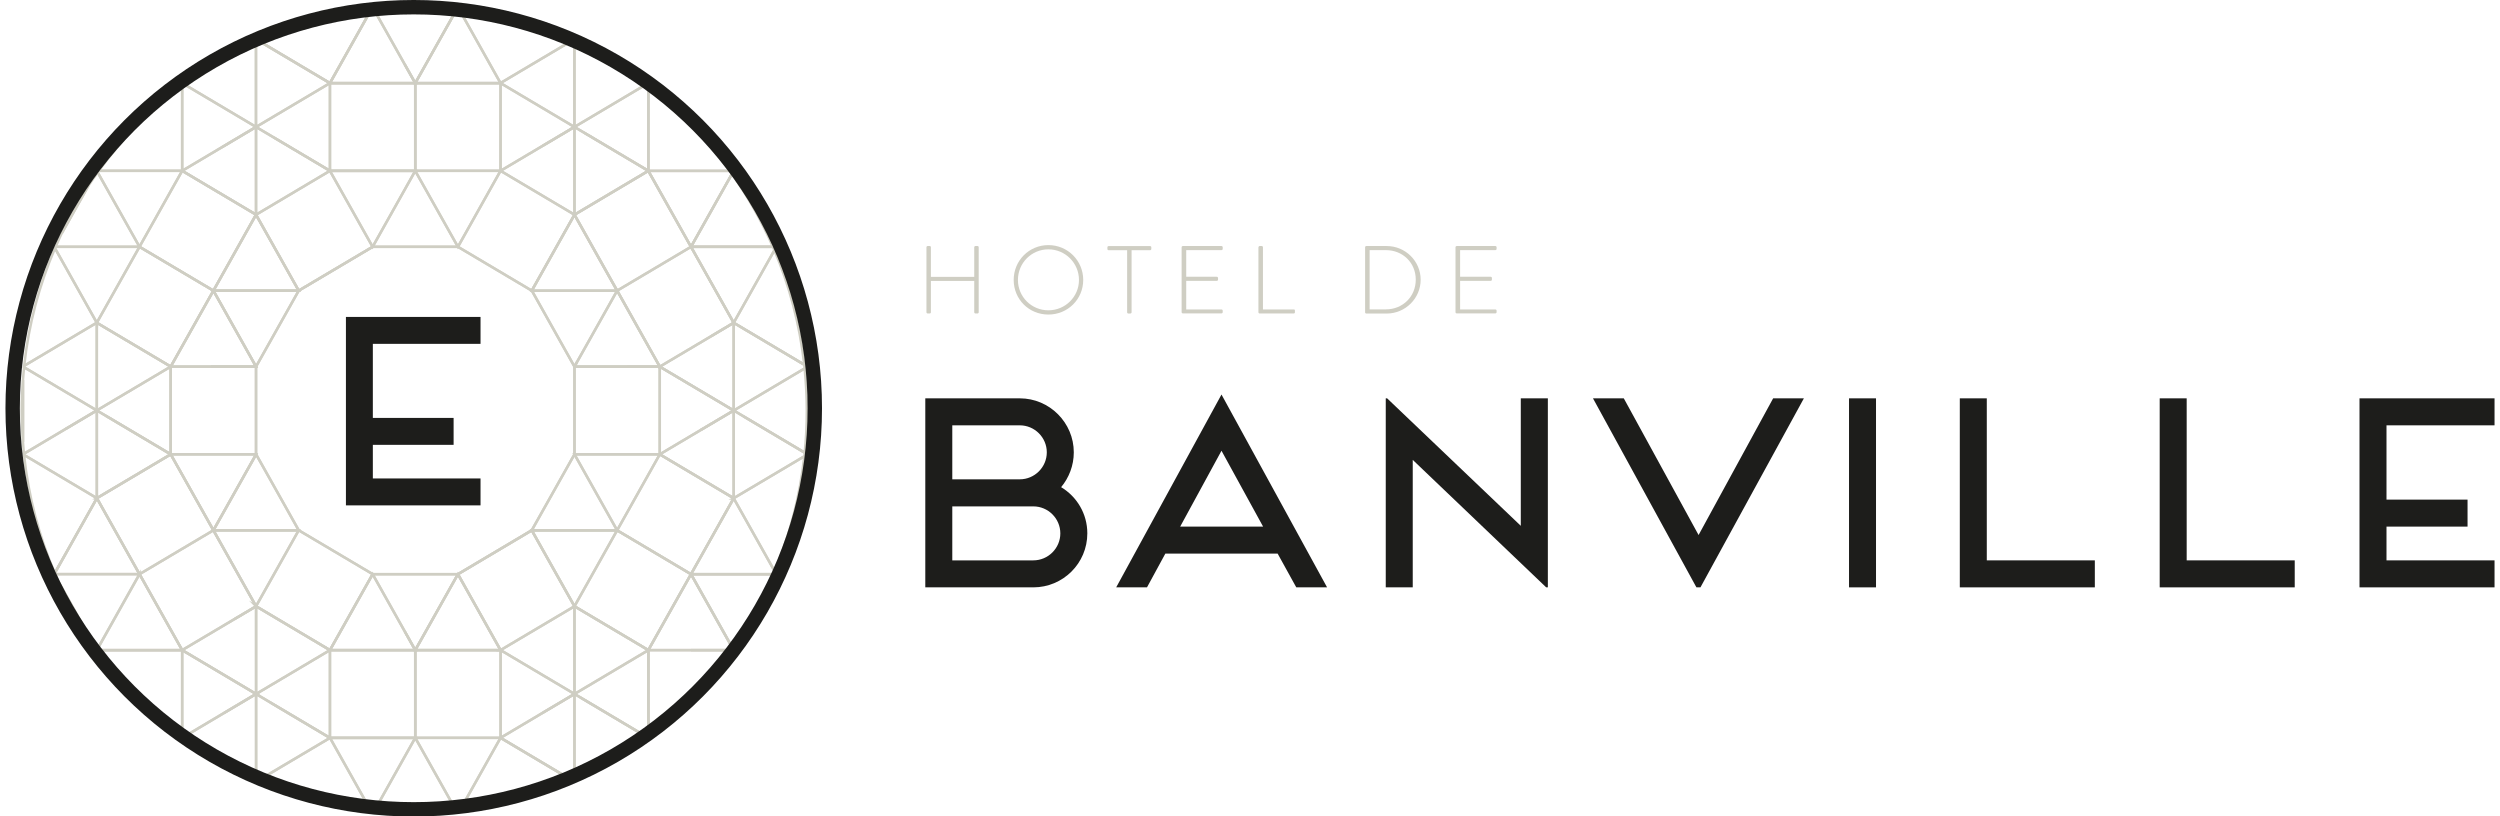 <svg id="Layer_2" xmlns="http://www.w3.org/2000/svg" viewBox="0 0 345.8 113.43" width="346" height="113"><defs><style>.cls-1{fill:#cfcec3;}.cls-2{fill:#1d1d1b;}.cls-3{stroke:#cfcec3;stroke-width:.35px;}.cls-3,.cls-4{fill:none;stroke-miterlimit:10;}.cls-4{stroke:#1d1d1b;stroke-width:2px;}</style></defs><g id="Calque_1"><rect class="cls-3" x="73.92" y="87.4" width="0" height="11.93" transform="translate(-36.81 49.54) rotate(-30.04)"/><polygon class="cls-3" points="28.89 73.67 34.81 84.22 34.81 84.22 28.89 73.67"/><polygon class="cls-3" points="111.04 62.89 111.04 62.89 102.54 57.85 111.04 62.89"/><polygon class="cls-3" points="79.05 84.23 79.05 84.23 73.12 73.68 79.05 84.23"/><rect class="cls-3" x="82.01" y="62.35" width="0" height="12.1" transform="translate(-22.98 48.91) rotate(-29.31)"/><polygon class="cls-3" points="84.97 73.68 84.97 73.68 73.12 73.68 84.97 73.68"/><polygon class="cls-3" points="68.78 90.32 68.78 90.32 62.86 79.77 68.78 90.32"/><polygon class="cls-3" points="40.74 73.67 40.74 73.67 28.89 73.67 40.74 73.67 40.74 73.67"/><polygon class="cls-3" points="101.17 44.84 98 46.73 101.17 44.84 110.97 50.66 110.97 50.66 101.17 44.84 101.17 44.84"/><polygon class="cls-3" points="51.01 79.77 45.08 90.32 34.81 84.22 34.82 84.23 31.78 86.03 34.82 84.23 45.08 90.32 51.01 79.77 51.01 79.77"/><polygon class="cls-3" points="101.17 57.03 101.17 57.03 96.59 59.74 101.17 57.03"/><polygon class="cls-3" points="34.81 29.83 34.81 29.83 40.74 40.38 28.89 40.38 40.74 40.38 34.81 29.83"/><polygon class="cls-3" points="8.31 59.62 12.69 57.02 12.69 57.02 8.31 59.62"/><polygon class="cls-3" points="55.45 8.91 56.93 11.55 45.08 11.55 56.93 11.55 56.93 11.55 62.66 1.35 62.66 1.35 56.93 11.54 55.45 8.91"/><path class="cls-3" d="m82.64,106.47l2.67-1.58s.06-.04.09-.06l-2.83,1.68s.05-.03.08-.04Z"/><polygon class="cls-3" points="18.62 79.76 18.62 79.76 12.7 69.21 18.62 79.76"/><rect class="cls-3" x="65.93" y=".66" width="0" height="11.63" transform="translate(5.28 33.11) rotate(-29.32)"/><path class="cls-3" d="m26.02,103.38l7.29,4.33s.01,0,.02,0l-7.32-4.34s0,0,.01.01Z"/><polygon class="cls-3" points="50.8 1.37 50.79 1.37 45.08 11.54 35.12 5.63 35.12 5.63 45.08 11.55 50.8 1.37"/><polygon class="cls-3" points="101.17 44.84 95.24 34.29 101.17 44.84 101.17 44.84"/><polygon class="cls-3" points="30.32 99.08 34.82 96.41 34.81 96.41 30.32 99.08"/><polygon class="cls-3" points="89.31 23.74 95.24 34.29 100.93 24.16 100.93 24.16 95.24 34.29 89.31 23.74"/><polygon class="cls-3" points="101.17 57.03 90.9 50.94 101.17 57.03 101.17 57.03"/><polygon class="cls-3" points="40.74 40.38 51.01 34.29 51.01 34.29 40.74 40.38"/><polygon class="cls-3" points="34.81 17.64 30.05 20.47 34.81 17.64 34.81 17.64"/><polygon class="cls-3" points="106.62 34.29 106.62 34.29 95.24 34.29 106.62 34.29"/><polygon class="cls-3" points="28.54 50.93 34.81 50.93 34.81 50.93 28.89 40.38 34.81 50.93 28.54 50.93"/><polygon class="cls-3" points="80.35 18.41 89.31 23.73 79.05 29.83 79.05 29.83 73.12 40.38 73.12 40.38 79.05 29.83 89.31 23.74 89.31 12.08 89.31 12.07 89.31 23.73 80.35 18.41"/><rect class="cls-3" x="67.95" y="26.78" width="11.93" height="0"/><rect class="cls-3" x="15.72" y="23.18" width="0" height="11.86" transform="translate(-12.24 11.43) rotate(-29.32)"/><polygon class="cls-3" points="79.04 17.64 74.68 20.23 79.04 17.64 79.04 17.64"/><polygon class="cls-3" points="45.08 23.73 37.28 19.1 45.08 23.73 45.08 23.73"/><polygon class="cls-3" points="24.55 90.32 18.63 79.77 18.63 79.77 24.55 90.32 12.87 90.32 12.87 90.32 24.55 90.32 24.55 90.32"/><polygon class="cls-3" points="68.79 102.51 78.74 108.42 78.75 108.42 68.79 102.51 68.79 102.51"/><polygon class="cls-3" points="74.68 99 79.05 96.41 79.05 96.41 74.68 99"/><polygon class="cls-3" points="22.96 63.12 22.96 50.93 22.96 50.93 28.89 40.38 34.81 29.83 34.81 29.82 24.55 23.73 24.55 23.73 34.81 29.82 28.89 40.38 18.62 34.29 18.62 34.29 28.89 40.38 22.96 50.93 12.69 44.84 12.69 44.84 22.96 50.93 22.96 63.11 13.92 57.75 22.96 63.12 12.69 69.21 12.7 69.21 6.85 79.62 6.85 79.62 12.7 69.21 22.96 63.12"/><polygon class="cls-3" points="84.98 40.38 79.05 29.83 84.97 40.38 84.98 40.38"/><polygon class="cls-3" points="24.55 90.32 34.81 96.41 34.82 96.41 24.55 90.32"/><polygon class="cls-3" points="56.93 90.32 68.78 90.32 68.78 90.32 56.93 90.32 56.93 102.51 45.08 102.51 45.08 102.51 56.93 102.51 56.93 102.51 56.93 102.51 56.93 102.51 56.93 90.32"/><polygon class="cls-3" points="89.31 90.32 95.24 79.77 101.17 69.22 101.17 69.21 90.9 63.12 90.9 63.12 101.17 69.22 95.24 79.77 84.98 73.68 84.98 73.68 95.24 79.77 89.31 90.32 79.05 84.23 79.05 84.23 89.31 90.32 89.31 102.11 89.32 102.1 89.32 90.32 89.31 90.32"/><polygon class="cls-3" points="36.83 97.61 45.08 102.51 45.08 102.51 36.83 97.61"/><polygon class="cls-3" points="89.01 102.33 89.01 102.33 79.87 96.9 89.01 102.33"/><rect class="cls-3" x="29.81" y="8.85" width="0" height="11.64" transform="translate(1.98 32.81) rotate(-59.31)"/><rect class="cls-3" x="9.79" y="33.73" width="0" height="11.87" transform="translate(-18.17 9.88) rotate(-29.32)"/><rect class="cls-3" x="6.97" y="34.28" width="11.65" height="0"/><rect class="cls-3" x="7.64" y="60.33" width="0" height="11.76" transform="translate(-53.19 38.98) rotate(-59.31)"/><rect class="cls-3" x="7.63" y="48.14" width="0" height="11.76" transform="translate(-42.71 33.01) rotate(-59.31)"/><rect class="cls-3" x="73.91" y="8.63" width="0" height="11.93" transform="translate(2.62 38.96) rotate(-30.04)"/><polygon class="cls-3" points="45.08 23.73 45.08 23.74 56.93 23.74 56.93 23.73 56.93 23.73 56.93 23.73 56.93 11.55 68.78 11.55 68.78 11.55 56.93 11.55 56.93 23.73 45.08 23.73"/><polygon class="cls-3" points="90.9 50.93 79.05 50.94 79.05 50.94 90.9 50.94 90.9 50.93 84.98 40.38 84.98 40.38 90.9 50.93"/><polygon class="cls-3" points="100.97 89.97 100.97 89.96 95.24 79.77 100.97 89.97"/><polygon class="cls-3" points="55.48 87.73 56.93 90.32 45.08 90.32 56.93 90.32 56.93 90.32 62.86 79.77 73.12 73.68 73.12 73.67 62.86 79.77 56.93 90.32 55.48 87.73"/><polygon class="cls-3" points="100.72 90.32 100.72 90.32 95.24 90.32 100.72 90.32"/><polygon class="cls-3" points="79.05 50.93 79.05 50.93 79.4 50.3 79.05 50.93"/><polygon class="cls-3" points="106.67 79.77 106.67 79.77 95.24 79.77 106.67 79.77"/><polygon class="cls-3" points="34.82 63.12 34.82 63.12 28.89 73.67 22.96 63.12 28.89 73.67 34.82 63.12"/><rect class="cls-3" x="104.01" y="68.47" width="0" height="11.62" transform="translate(-23.05 60.43) rotate(-29.31)"/><path class="cls-3" d="m7.8,32.45l3.73-6.65c-1.39,2.12-2.63,4.34-3.73,6.65Z"/><path class="cls-3" d="m51.19,1.32l4.27,7.6,1.48,2.63,5.73-10.2c-1.93-.21-3.88-.33-5.86-.33s-3.77.1-5.61.29Z"/><path class="cls-3" d="m11.98,89.04l-4.56-8.13c1.3,2.85,2.83,5.56,4.56,8.13Z"/><path class="cls-3" d="m18.62,79.76h0,0s-11.71,0-11.71,0c.17.38.33.77.5,1.15l4.56,8.13c.26.38.52.77.79,1.14l5.85-10.42h0Z"/><path class="cls-3" d="m12.69,44.84l-5.81-10.35c-2.19,5.09-3.66,10.58-4.28,16.33l10.09-5.99h0Z"/><polygon class="cls-3" points="62.86 34.29 51.01 34.29 40.74 40.38 34.81 50.93 34.81 50.93 34.81 63.12 34.82 63.12 40.74 73.67 40.74 73.67 40.74 73.67 40.74 73.67 51.01 79.76 51.01 79.77 51.01 79.77 62.86 79.77 73.12 73.67 79.05 63.12 79.05 50.94 79.05 50.93 79.05 50.93 73.13 40.38 73.12 40.38 73.12 40.38 73.12 40.38 73.12 40.38 62.86 34.29"/><polygon class="cls-3" points="40.74 40.38 28.89 40.38 34.81 50.93 40.74 40.38"/><path class="cls-3" d="m24.55,23.73h0s-11.59,0-11.59,0c-.05.07-.1.14-.15.21l5.81,10.34,5.93-10.55Z"/><polygon class="cls-3" points="56.93 23.74 56.93 23.74 45.08 23.74 51.01 34.29 56.93 23.74"/><polygon class="cls-3" points="28.54 50.93 34.81 50.93 28.89 40.38 22.96 50.93 22.96 50.93 22.96 50.93 28.54 50.93"/><polygon class="cls-3" points="34.81 29.83 34.81 29.83 34.81 29.83 28.89 40.38 40.74 40.38 34.81 29.83"/><path class="cls-3" d="m18.62,34.29H6.97c-.03.07-.06.14-.09.2l5.81,10.35,5.93-10.55Z"/><polygon class="cls-3" points="84.98 40.38 84.98 40.38 84.97 40.38 84.97 40.38 73.13 40.38 79.05 50.93 79.4 50.3 84.98 40.38"/><polygon class="cls-3" points="51.01 79.77 51.01 79.77 51.01 79.77 55.48 87.73 56.93 90.32 62.86 79.77 51.01 79.77 51.01 79.77 51.01 79.77"/><polygon class="cls-3" points="34.82 63.12 34.82 63.12 34.81 63.12 22.96 63.12 28.89 73.67 34.82 63.12"/><path class="cls-3" d="m12.81,23.94c-.44.61-.87,1.23-1.28,1.86l-3.73,6.65c-.29.6-.56,1.22-.83,1.84h11.65s-5.81-10.34-5.81-10.34Z"/><polygon class="cls-3" points="37.28 19.1 34.81 17.64 34.81 17.64 34.81 29.82 34.81 29.83 45.08 23.73 37.28 19.1"/><polygon class="cls-3" points="34.81 17.64 37.28 19.1 45.08 23.73 45.08 11.55 34.81 17.64"/><path class="cls-3" d="m34.81,17.64V5.78c-1.12.51-2.23,1.06-3.31,1.64l-3.79,2.25c-.99.64-1.96,1.32-2.91,2.03l10.01,5.94h0Z"/><polygon class="cls-3" points="34.81 17.64 34.81 17.64 34.81 17.64 30.05 20.47 24.55 23.73 24.55 23.73 24.55 23.73 34.81 29.82 34.81 17.64 34.81 17.64"/><path class="cls-3" d="m34.81,17.64h0s0,0,0,0l10.26-6.09-9.96-5.91c-.1.05-.2.1-.31.14v11.86Z"/><path class="cls-3" d="m24.55,23.73h0s0,0,0,0h0s5.5-3.27,5.5-3.27l4.76-2.83-10.01-5.94c-.08.06-.17.12-.25.19v11.85Z"/><polygon class="cls-3" points="12.69 57.02 12.69 69.21 12.69 69.21 12.69 69.21 22.96 63.12 13.92 57.75 12.69 57.02 12.69 57.02"/><polygon class="cls-3" points="12.69 57.02 13.92 57.75 22.96 63.11 22.96 50.93 12.69 57.02"/><path class="cls-3" d="m12.69,57.02v-12.19l-10.09,5.99c0,.07-.02.13-.02.2l10.11,6h0Z"/><path class="cls-3" d="m12.69,57.02h0s0,0,0,0l-4.38,2.6-5.74,3.41c0,.06.02.11.02.17l10.11,6v-12.18Z"/><polygon class="cls-3" points="12.69 57.02 12.69 57.02 12.69 57.02 12.69 57.02 22.96 50.93 12.69 44.84 12.69 44.84 12.69 57.02"/><path class="cls-3" d="m12.69,57.02l-10.11-6c-.06.59-.1,1.18-.15,1.77v8.61c.04.55.08,1.09.13,1.64l5.74-3.41,4.38-2.6Z"/><polygon class="cls-3" points="56.93 23.74 51.01 34.29 51.01 34.29 62.86 34.29 56.93 23.74"/><polygon class="cls-3" points="28.89 73.67 40.74 73.67 40.74 73.67 34.82 63.12 34.82 63.12 28.89 73.67"/><polygon class="cls-3" points="34.81 50.93 28.54 50.93 22.96 50.93 22.96 50.93 22.96 63.12 34.81 63.12 34.81 50.93"/><path class="cls-3" d="m2.26,57.09c0,1.45.07,2.88.18,4.31v-8.61c-.11,1.42-.18,2.85-.18,4.31Z"/><polygon class="cls-3" points="45.08 23.73 56.93 23.73 56.93 11.55 56.93 11.55 45.08 11.55 45.08 23.73 45.08 23.73"/><path class="cls-3" d="m24.55,11.88c-4.41,3.33-8.32,7.33-11.59,11.85h11.59v-11.85Z"/><polygon class="cls-3" points="18.62 34.28 18.62 34.28 18.62 34.29 18.62 34.29 28.89 40.38 34.81 29.82 24.55 23.73 24.55 23.73 18.62 34.28"/><polygon class="cls-3" points="18.62 34.28 18.62 34.29 12.69 44.83 12.69 44.84 12.69 44.84 12.69 44.84 22.96 50.93 28.89 40.38 18.62 34.29 18.62 34.29 18.62 34.28"/><path class="cls-3" d="m27.71,9.67l3.79-2.25c-1.29.7-2.56,1.45-3.79,2.25Z"/><path class="cls-3" d="m56.93,11.55l-1.48-2.63-4.27-7.6c-.13.01-.26.04-.39.05l-5.72,10.18h11.85Z"/><path class="cls-3" d="m50.79,1.37c-5.51.62-10.78,2.09-15.67,4.27l9.96,5.91,5.71-10.18Z"/><polygon class="cls-3" points="40.74 40.38 51.01 34.29 45.08 23.74 45.08 23.73 34.81 29.83 34.81 29.83 40.74 40.38"/><path class="cls-3" d="m18.62,79.76l-5.92-10.55-5.85,10.41s.04.1.06.14h11.71s0,0,0,0Z"/><path class="cls-3" d="m12.69,69.21h0s-10.11-6-10.11-6c.61,5.78,2.08,11.29,4.27,16.41l5.85-10.41h0Z"/><polygon class="cls-3" points="28.89 73.67 22.96 63.12 12.7 69.21 18.62 79.76 18.63 79.76 28.89 73.67"/><path class="cls-3" d="m78.62,5.7c-4.85-2.18-10.07-3.65-15.53-4.3l5.69,10.14,9.84-5.84Z"/><polygon class="cls-3" points="62.86 34.29 68.78 23.73 56.93 23.73 56.93 23.73 56.93 23.73 56.93 23.74 56.93 23.74 62.86 34.29"/><path class="cls-3" d="m95.24,34.29l5.69-10.12c-.1-.14-.19-.29-.3-.43h-11.32l5.93,10.55Z"/><polygon class="cls-3" points="79.05 29.83 79.05 29.83 89.31 23.73 80.35 18.41 79.05 17.64 79.05 17.64 79.05 29.82 79.05 29.83"/><path class="cls-3" d="m79.05,17.64l1.3.77,8.96,5.32v-11.66c-.13-.1-.27-.19-.4-.29l-9.87,5.86Z"/><path class="cls-3" d="m68.78,11.54h0s0,0,0,0h0s10.26,6.09,10.26,6.09h0s0-11.74,0-11.74c-.14-.07-.28-.13-.42-.2l-9.84,5.84h0Z"/><polygon class="cls-3" points="74.68 20.23 68.78 23.73 68.78 23.73 79.05 29.82 79.05 17.64 79.05 17.64 79.05 17.64 79.04 17.64 74.68 20.23"/><path class="cls-3" d="m79.05,17.64h0s0,0,0,0l9.87-5.86c-3.06-2.3-6.37-4.27-9.87-5.88v11.74Z"/><polygon class="cls-3" points="68.78 11.55 68.78 23.73 74.68 20.23 79.04 17.64 68.78 11.55 68.78 11.55 68.78 11.54 68.78 11.55 68.78 11.55 68.78 11.55 68.78 11.55"/><path class="cls-3" d="m106.62,34.29c-1.56-3.59-3.47-6.98-5.69-10.13l-5.69,10.13h11.38Z"/><path class="cls-3" d="m68.78,11.55h0,0s0,0,0,0l-5.69-10.14c-.14-.02-.29-.04-.43-.06l-5.73,10.2h11.85Z"/><path class="cls-3" d="m100.63,23.74c-3.2-4.43-7.01-8.36-11.32-11.66v11.66h11.32Z"/><polygon class="cls-3" points="68.78 23.73 68.78 23.73 68.78 23.73 68.78 11.55 68.78 11.55 56.93 11.55 56.93 23.73 56.93 23.73 68.78 23.73"/><polygon class="cls-3" points="73.13 40.38 84.97 40.38 84.97 40.38 79.05 29.83 73.12 40.38 73.12 40.38 73.13 40.38"/><polygon class="cls-3" points="68.78 23.73 62.86 34.29 73.12 40.38 73.12 40.38 79.05 29.83 79.05 29.83 79.05 29.83 68.78 23.73"/><polygon class="cls-3" points="84.98 40.38 95.24 34.29 89.31 23.74 79.05 29.83 84.98 40.38 84.98 40.38"/><path class="cls-3" d="m56.8,113.16c1.06,0,2.1-.04,3.14-.1h-6.28c1.04.06,2.08.1,3.13.1Z"/><path class="cls-3" d="m56.93,102.51h-11.85l5.79,10.32c.08,0,.16.02.25.03l5.81-10.35h0Z"/><path class="cls-3" d="m36.83,97.61l-2.01-1.19h0v11.99c.06.03.12.06.18.09l10.08-5.98-8.25-4.9Z"/><polygon class="cls-3" points="45.08 90.32 34.82 96.41 36.83 97.61 45.08 102.51 45.08 90.32"/><polygon class="cls-3" points="34.82 84.23 31.78 86.03 24.55 90.32 24.55 90.32 24.55 90.32 34.82 96.41 34.82 96.41 34.82 84.23"/><path class="cls-3" d="m34.82,96.41h0s0,0,0,0l-4.49,2.67-5.62,3.34c.43.32.86.64,1.3.95l7.32,4.34c.49.24.99.47,1.49.69v-11.99h0Z"/><polygon class="cls-3" points="45.08 90.32 34.82 84.23 34.82 96.41 34.82 96.41 34.82 96.41 34.82 96.41 45.08 90.32"/><path class="cls-3" d="m34.81,96.41l-10.26-6.09v11.98c.05.04.1.07.15.11l5.62-3.34,4.49-2.67Z"/><path class="cls-3" d="m56.93,102.51l-5.81,10.35c.84.09,1.69.15,2.54.2h6.28c.94-.06,1.86-.13,2.79-.24l-5.79-10.31Z"/><polygon class="cls-3" points="56.93 90.32 56.93 90.32 45.08 90.32 45.08 102.51 45.08 102.51 56.93 102.51 56.93 90.32"/><path class="cls-3" d="m12.87,90.32c3.28,4.58,7.22,8.62,11.68,11.98v-11.98h-11.68Z"/><path class="cls-3" d="m33.31,107.7l-7.29-4.33c2.31,1.63,4.74,3.07,7.29,4.33Z"/><polygon class="cls-3" points="31.78 86.03 34.82 84.23 34.81 84.22 34.81 84.22 34.81 84.22 28.89 73.67 18.63 79.76 18.63 79.77 24.55 90.32 24.55 90.32 31.78 86.03"/><polygon class="cls-3" points="55.48 87.73 51.01 79.77 51.01 79.77 45.08 90.32 56.93 90.32 55.48 87.73"/><polygon class="cls-3" points="40.74 73.67 28.89 73.67 34.81 84.22 40.74 73.67"/><path class="cls-3" d="m18.63,79.77h0s-5.85,10.42-5.85,10.42c.03.05.06.09.09.14h11.68s-5.92-10.55-5.92-10.55Z"/><polygon class="cls-3" points="40.74 73.67 34.81 84.22 34.81 84.22 34.81 84.22 34.81 84.22 45.08 90.32 51.01 79.77 51.01 79.77 51.01 79.77 51.01 79.76 40.74 73.67 40.74 73.67 40.74 73.67 40.74 73.67 40.74 73.67"/><path class="cls-3" d="m45.08,102.51l-10.08,5.98c4.95,2.22,10.29,3.71,15.88,4.33l-5.79-10.32h0Z"/><polygon class="cls-3" points="62.86 79.77 68.78 90.32 79.05 84.23 79.05 84.23 73.12 73.68 62.86 79.77"/><path class="cls-3" d="m100.97,89.96c2.23-3.16,4.15-6.58,5.71-10.19h-11.43l5.73,10.19Z"/><polygon class="cls-3" points="84.98 73.67 90.9 63.12 90.9 63.12 79.05 63.12 79.05 63.12 84.98 73.67"/><path class="cls-3" d="m89.31,90.32h0s5.92,0,5.92,0h5.48c.08-.12.16-.24.25-.36l-5.72-10.19-5.93,10.55Z"/><path class="cls-3" d="m101.17,69.22h0s-5.93,10.55-5.93,10.55h11.43c.06-.14.12-.28.18-.42l-5.69-10.13h0Z"/><polygon class="cls-3" points="79.05 84.23 84.97 73.68 73.12 73.68 79.05 84.23"/><path class="cls-3" d="m56.93,102.51h0,0s0,0,0,0l5.79,10.31c.1-.01.19-.03.29-.04l5.77-10.28h-11.85Z"/><polygon class="cls-3" points="84.97 73.68 79.05 63.12 79.05 63.12 73.12 73.67 73.12 73.68 84.97 73.68"/><path class="cls-3" d="m101.17,57.03h0v12.18h0s9.82-5.82,9.82-5.82c.02-.17.04-.33.06-.5l-8.5-5.05-1.37-.82Z"/><path class="cls-3" d="m101.17,57.03l1.37.82,8.5,5.05c.19-1.91.29-3.84.29-5.8s-.11-3.97-.3-5.91l-9.86,5.85Z"/><polygon class="cls-3" points="90.9 50.93 90.9 50.94 101.17 57.03 101.17 57.03 101.17 44.84 98 46.73 90.9 50.94 90.9 50.93"/><polygon class="cls-3" points="96.59 59.74 90.9 63.12 90.9 63.12 90.9 63.12 101.17 69.21 101.17 57.03 101.17 57.03 101.17 57.03 101.17 57.03 96.59 59.74"/><path class="cls-3" d="m101.17,57.03h0s0,0,0,0l9.86-5.85c-.02-.17-.04-.34-.06-.51l-9.8-5.82v12.18Z"/><polygon class="cls-3" points="90.9 63.12 90.9 63.12 90.9 63.12 90.9 63.12 96.59 59.74 101.17 57.03 90.9 50.94 90.9 63.12"/><path class="cls-3" d="m79.05,96.41h0v11.86c1.19-.55,2.37-1.13,3.52-1.77l2.83-1.68c1.24-.79,2.44-1.62,3.61-2.5l-9.14-5.43-.82-.49Z"/><path class="cls-3" d="m79.05,96.41l.82.49,9.14,5.43c.1-.08.2-.15.3-.22v-11.78l-10.26,6.09Z"/><polygon class="cls-3" points="79.05 84.23 68.78 90.32 68.78 90.32 68.78 90.32 68.79 90.32 68.79 90.32 79.05 96.41 79.05 96.41 79.05 84.23"/><path class="cls-3" d="m79.05,96.41h0s0,0,0,0l-4.36,2.59-5.9,3.5h0s9.96,5.92,9.96,5.92c.1-.05.2-.09.3-.14v-11.86h0Z"/><polygon class="cls-3" points="79.05 96.41 79.05 96.41 79.05 96.41 79.05 96.41 89.31 90.32 79.05 84.23 79.05 84.23 79.05 96.41"/><polygon class="cls-3" points="68.79 90.32 68.79 90.32 68.78 90.32 68.78 90.32 68.78 90.32 68.78 90.32 68.79 90.32 68.79 102.5 74.68 99 79.05 96.41 68.79 90.32"/><polygon class="cls-3" points="56.93 90.32 68.78 90.32 68.78 90.32 68.78 90.32 68.78 90.32 68.78 90.32 62.86 79.77 56.93 90.32"/><path class="cls-3" d="m89.32,90.32h0v11.78c4.34-3.32,8.19-7.3,11.4-11.78h-11.4Z"/><polygon class="cls-3" points="68.79 90.32 68.78 90.32 56.93 90.32 56.93 102.51 56.93 102.51 68.79 102.51 68.79 102.51 68.79 102.5 68.79 90.32"/><polygon class="cls-3" points="90.9 63.12 90.9 50.94 79.05 50.94 79.05 50.94 79.05 63.12 90.9 63.12"/><polygon class="cls-3" points="84.98 73.67 84.97 73.68 84.98 73.68 84.98 73.68 95.24 79.77 101.17 69.22 90.9 63.12 90.9 63.12 84.98 73.67"/><polygon class="cls-3" points="84.97 73.68 84.97 73.68 79.05 84.23 79.05 84.23 79.05 84.23 79.05 84.23 89.31 90.32 95.24 79.77 84.98 73.68 84.98 73.68 84.97 73.68"/><polygon class="cls-3" points="84.98 40.38 84.98 40.38 90.9 50.93 90.9 50.94 98 46.73 101.17 44.84 101.17 44.84 101.17 44.84 101.17 44.84 95.24 34.29 84.98 40.38"/><path class="cls-3" d="m101.17,44.84l5.66-10.08c-.07-.16-.14-.31-.21-.47h-11.38l5.93,10.55Z"/><polygon class="cls-3" points="90.9 50.93 84.98 40.38 84.98 40.38 79.4 50.3 79.05 50.93 79.05 50.94 79.05 50.94 90.9 50.93"/><path class="cls-3" d="m101.17,44.84h0s0,0,0,0l9.8,5.82c-.62-5.59-2.04-10.93-4.14-15.9l-5.66,10.08h0Z"/><path class="cls-3" d="m101.17,69.22l5.69,10.13c2.1-4.99,3.51-10.35,4.12-15.96l-9.82,5.83h0Z"/><path class="cls-3" d="m63.01,112.79c5.54-.65,10.82-2.15,15.73-4.37l-9.96-5.91-5.77,10.28Z"/><path class="cls-3" d="m85.31,104.89l-2.67,1.58c.9-.5,1.79-1.03,2.67-1.58Z"/><path class="cls-2" d="m51.04,47.78v10.28h11.22v3.74h-11.22v4.67h14.96v3.74h-18.7v-26.18h18.7v3.74h-14.96Z"/><circle class="cls-4" cx="56.72" cy="56.72" r="55.72"/><path class="cls-1" d="m127.95,34.35c0-.09.08-.17.17-.17h.28c.11,0,.17.08.17.17v4.11h6.02v-4.11c0-.09.08-.17.17-.17h.28c.11,0,.17.08.17.17v9.03c0,.09-.07.17-.17.17h-.28c-.09,0-.17-.08-.17-.17v-4.35h-6.02v4.35c0,.09-.07.17-.17.17h-.28c-.09,0-.17-.08-.17-.17v-9.03Z"/><path class="cls-1" d="m144.89,34.05c2.69,0,4.84,2.16,4.84,4.84s-2.14,4.81-4.84,4.81-4.82-2.12-4.82-4.81,2.14-4.84,4.82-4.84Zm0,9.06c2.34,0,4.25-1.88,4.25-4.22s-1.9-4.25-4.25-4.25-4.23,1.9-4.23,4.25,1.89,4.22,4.23,4.22Z"/><path class="cls-1" d="m155.82,34.76h-2.56c-.13,0-.17-.08-.17-.2v-.2c0-.11.08-.17.17-.17h5.76c.11,0,.17.08.17.17v.23c0,.09-.07.17-.17.17h-2.57v8.63c0,.09-.08.17-.21.17h-.24c-.09,0-.17-.08-.17-.17v-8.63Z"/><path class="cls-1" d="m163.4,34.35c0-.09.08-.17.17-.17h5.37c.09,0,.17.08.17.17v.23c0,.09-.08.17-.17.17h-4.9v3.7h4.25c.09,0,.17.08.17.17v.23c0,.09-.08.17-.17.17h-4.25v3.97h4.9c.09,0,.17.08.17.17v.21c0,.09-.08.17-.17.17h-5.37c-.09,0-.17-.08-.17-.17v-9.03Z"/><path class="cls-1" d="m174.08,34.35c0-.09.08-.17.17-.17h.29c.08,0,.16.08.16.17v8.64h4.27c.16,0,.17.08.17.17v.24c0,.09-.08.15-.17.15h-4.73c-.09,0-.17-.08-.17-.17v-9.03Z"/><path class="cls-1" d="m188.89,34.35c0-.09.08-.17.16-.17h2.84c2.6,0,4.72,2.1,4.72,4.68s-2.12,4.7-4.72,4.7h-2.84c-.08,0-.16-.08-.16-.17v-9.03Zm2.89,8.63c2.34,0,4.15-1.78,4.15-4.13s-1.81-4.1-4.15-4.1h-2.26v8.23h2.26Z"/><path class="cls-1" d="m201.45,34.35c0-.09.08-.17.17-.17h5.37c.09,0,.17.08.17.17v.23c0,.09-.08.17-.17.17h-4.9v3.7h4.25c.09,0,.17.08.17.17v.23c0,.09-.08.17-.17.17h-4.25v3.97h4.9c.09,0,.17.08.17.17v.21c0,.09-.08.17-.17.17h-5.37c-.09,0-.17-.08-.17-.17v-9.03Z"/><path class="cls-2" d="m150.3,74.1c0,4.16-3.38,7.5-7.5,7.5h-15.01v-26.26h13.13c4.13,0,7.5,3.38,7.5,7.5,0,1.84-.67,3.53-1.76,4.84,2.18,1.31,3.64,3.68,3.64,6.42Zm-18.76-15.01v7.5h9.38c2.06,0,3.75-1.69,3.75-3.75s-1.69-3.75-3.75-3.75h-9.38Zm11.26,18.76c2.06,0,3.75-1.69,3.75-3.75s-1.69-3.75-3.75-3.75h-11.26v7.5h11.26Z"/><path class="cls-2" d="m176.75,76.91h-15.61l-2.55,4.69h-4.28l14.63-26.79,14.67,26.79h-4.28l-2.59-4.69Zm-2.03-3.75l-5.78-10.54-5.74,10.54h11.52Z"/><path class="cls-2" d="m214.28,55.34v26.26h-.23l-18.54-17.71v17.71h-3.75v-26.26h.19l18.57,17.71v-17.71h3.75Z"/><path class="cls-2" d="m249.85,55.34l-14.37,26.26h-.56l-14.37-26.26h4.28l10.39,18.99,10.36-18.99h4.28Z"/><path class="cls-2" d="m256.12,81.6v-26.26h3.75v26.26h-3.75Z"/><path class="cls-2" d="m275.26,77.85h15.01v3.75h-18.76v-26.26h3.75v22.51Z"/><path class="cls-2" d="m303.03,77.85h15.01v3.75h-18.76v-26.26h3.75v22.51Z"/><path class="cls-2" d="m330.79,59.09v10.32h11.26v3.75h-11.26v4.69h15.01v3.75h-18.76v-26.26h18.76v3.75h-15.01Z"/></g></svg>
